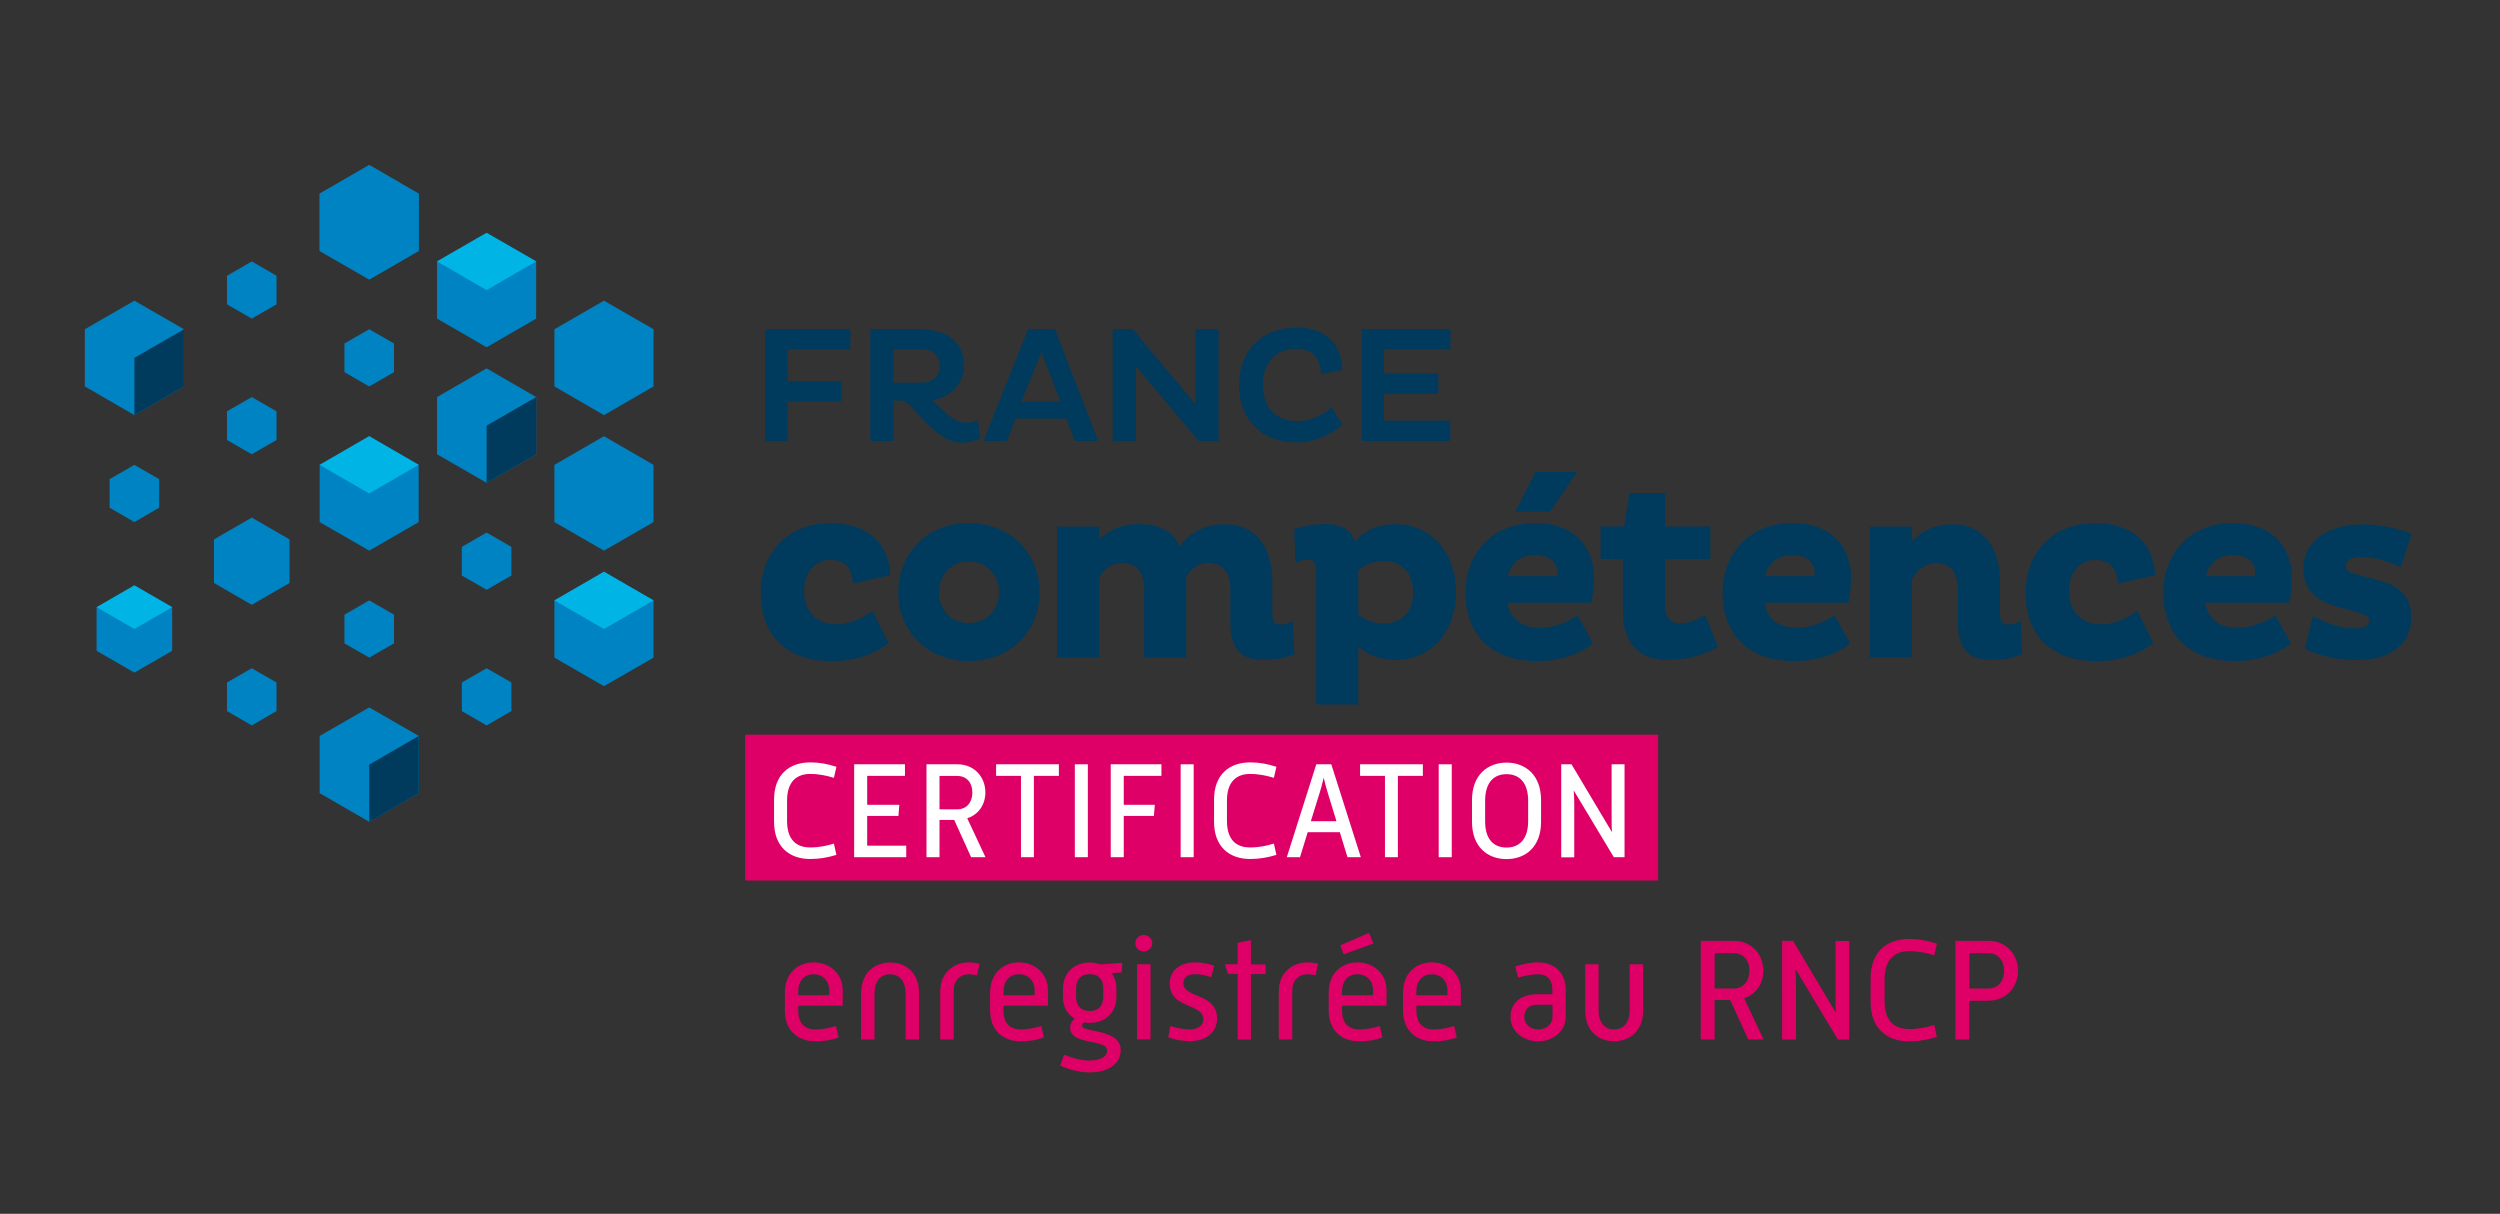 <?xml version="1.0" encoding="utf-8"?>
<!-- Generator: Adobe Illustrator 26.0.3, SVG Export Plug-In . SVG Version: 6.00 Build 0)  -->
<svg version="1.1" id="Calque_1" xmlns="http://www.w3.org/2000/svg" xmlns:xlink="http://www.w3.org/1999/xlink" x="0px" y="0px"
	 viewBox="0 0 238.13 115.62" style="enable-background:new 0 0 238.13 115.62;" xml:space="preserve">
<rect x="0" y="0" width="238.13" height="115.62" fill="#333333" stroke="none"/>
<style type="text/css">
	.st0{fill:#DF0067;}
	.st1{fill:#FFFFFF;}
	.st2{fill:#003A5D;}
	.st3{fill:#0083C2;}
	.st4{fill:#00B5E5;}
</style>
<rect x="70.98" y="69.98" class="st0" width="86.96" height="13.89"/>
<g>
	<g>
		<path class="st0" d="M74.76,94.59c0-1.9,1.24-2.92,2.75-2.92c1.53,0,2.76,1.08,2.76,2.65v1.47h-4.24v0.42
			c0,1.28,0.62,1.85,1.67,1.85c0.67,0,1.29-0.14,1.93-0.33l0.25,1.1c-0.74,0.24-1.39,0.36-2.18,0.36c-1.72,0-2.94-1.03-2.94-2.97
			V94.59z M78.99,94.8v-0.47c0-0.9-0.6-1.53-1.49-1.53c-0.86,0-1.47,0.58-1.47,1.69v0.31H78.99z"/>
		<path class="st0" d="M82.03,94.58c0-1.89,1.26-2.9,2.76-2.9c1.53,0,2.75,1.01,2.75,2.9v4.43h-1.28v-4.36
			c0-1.24-0.61-1.85-1.47-1.85c-0.87,0-1.49,0.61-1.49,1.85v4.36h-1.28V94.58z"/>
		<path class="st0" d="M89.57,94.34c0-1.61,1.21-2.67,2.72-2.67c0.33,0,0.76,0.07,1.01,0.13l-0.24,1.1c-0.17-0.04-0.51-0.1-0.76-0.1
			c-0.87,0-1.46,0.62-1.46,1.54v4.67h-1.28V94.34z"/>
		<path class="st0" d="M94.31,94.59c0-1.9,1.24-2.92,2.75-2.92c1.53,0,2.76,1.08,2.76,2.65v1.47h-4.24v0.42
			c0,1.28,0.62,1.85,1.67,1.85c0.67,0,1.29-0.14,1.93-0.33l0.25,1.1c-0.74,0.24-1.39,0.36-2.18,0.36c-1.72,0-2.94-1.03-2.94-2.97
			V94.59z M98.55,94.8v-0.47c0-0.9-0.6-1.53-1.49-1.53c-0.86,0-1.47,0.58-1.47,1.69v0.31H98.55z"/>
		<path class="st0" d="M103.77,101.02c1.15,0,1.69-0.43,1.69-0.94c0-1.18-3.53-0.44-3.53-2.22c0-0.32,0.18-0.62,0.43-0.83
			c-0.68-0.42-1.11-1.14-1.11-2.07v-0.81c0-1.47,1.08-2.47,2.56-2.47c0.36,0,0.69,0.07,1,0.18l2.1-0.15l-0.08,0.92l-0.96,0.06
			c0.31,0.39,0.47,0.9,0.47,1.47v0.81c0,1.47-1.05,2.46-2.53,2.46c-0.19,0-0.37-0.01-0.56-0.04c-0.11,0.1-0.18,0.19-0.18,0.31
			c0,0.69,3.68,0.25,3.68,2.32c0,1.2-1.03,2.13-2.97,2.13c-1.01,0-2.04-0.31-2.79-0.65l0.36-1.03
			C102.16,100.77,102.93,101.02,103.77,101.02z M105.09,94.95v-0.81c0-0.78-0.37-1.35-1.28-1.35c-0.92,0-1.31,0.58-1.31,1.35v0.81
			c0,0.78,0.39,1.35,1.31,1.35C104.71,96.3,105.09,95.73,105.09,94.95z"/>
		<path class="st0" d="M108.14,89.84c0-0.43,0.36-0.78,0.81-0.78c0.43,0,0.81,0.35,0.81,0.78c0,0.43-0.37,0.79-0.81,0.79
			C108.5,90.63,108.14,90.28,108.14,89.84z M108.31,91.85h1.28v7.15h-1.28V91.85z"/>
		<path class="st0" d="M111.49,97.73c0.62,0.19,1.22,0.33,1.85,0.33c0.78,0,1.29-0.4,1.29-0.96c0-1.57-3.21-0.96-3.21-3.43
			c0-1.15,0.9-2,2.39-2c0.64,0,1.24,0.11,1.85,0.32l-0.29,1.08c-0.53-0.17-1.01-0.28-1.55-0.28c-0.76,0-1.1,0.37-1.1,0.87
			c0,1.46,3.21,0.86,3.21,3.4c0,1.04-0.82,2.11-2.58,2.11c-0.71,0-1.39-0.12-2.08-0.37L111.49,97.73z"/>
		<path class="st0" d="M117.89,92.77h-0.92l-0.29-0.92h1.21v-2.04l1.26-0.26v2.31h1.4v0.92h-1.4v6.24h-1.26V92.77z"/>
		<path class="st0" d="M121.82,94.34c0-1.61,1.21-2.67,2.72-2.67c0.33,0,0.76,0.07,1.01,0.13l-0.24,1.1
			c-0.17-0.04-0.51-0.1-0.76-0.1c-0.87,0-1.46,0.62-1.46,1.54v4.67h-1.28V94.34z"/>
		<path class="st0" d="M126.56,94.59c0-1.9,1.24-2.92,2.75-2.92c1.53,0,2.76,1.08,2.76,2.65v1.47h-4.24v0.42
			c0,1.28,0.62,1.85,1.67,1.85c0.67,0,1.29-0.14,1.93-0.33l0.25,1.1c-0.74,0.24-1.39,0.36-2.18,0.36c-1.72,0-2.94-1.03-2.94-2.97
			V94.59z M127.99,90.9l-0.33-0.85l2.74-1.19l0.42,1.01L127.99,90.9z M130.79,94.8v-0.47c0-0.9-0.6-1.53-1.49-1.53
			c-0.86,0-1.47,0.58-1.47,1.69v0.31H130.79z"/>
		<path class="st0" d="M133.64,94.59c0-1.9,1.24-2.92,2.75-2.92c1.53,0,2.76,1.08,2.76,2.65v1.47h-4.24v0.42
			c0,1.28,0.62,1.85,1.67,1.85c0.67,0,1.29-0.14,1.93-0.33l0.25,1.1c-0.74,0.24-1.39,0.36-2.18,0.36c-1.72,0-2.94-1.03-2.94-2.97
			V94.59z M137.87,94.8v-0.47c0-0.9-0.6-1.53-1.49-1.53c-0.86,0-1.47,0.58-1.47,1.69v0.31H137.87z"/>
		<path class="st0" d="M146.47,94.7h1.4v-0.39c0-0.97-0.47-1.51-1.37-1.51c-0.63,0-1.29,0.14-1.89,0.32l-0.28-1.06
			c0.69-0.22,1.43-0.39,2.17-0.39c1.6,0,2.64,1,2.64,2.64v2.56c0,1.3-1.18,2.32-2.61,2.32c-1.51,0-2.65-1.01-2.65-2.32
			C143.88,95.47,144.93,94.7,146.47,94.7z M146.53,98.06c0.81,0,1.35-0.56,1.35-1.19V95.7h-1.4c-0.92,0-1.29,0.51-1.29,1.15
			C145.18,97.48,145.68,98.06,146.53,98.06z"/>
		<path class="st0" d="M150.99,91.85h1.28v4.36c0,1.24,0.61,1.85,1.47,1.85c0.87,0,1.49-0.61,1.49-1.85v-4.36h1.28v4.43
			c0,1.89-1.25,2.9-2.76,2.9c-1.53,0-2.75-1.01-2.75-2.9V91.85z"/>
		<path class="st0" d="M162,89.62h3.14c1.72,0,2.82,1.3,2.82,2.85c0,1.22-0.69,2.25-1.83,2.61l1.85,3.93h-1.46l-1.71-3.76h-1.49
			v3.76H162V89.62z M165.11,94.16c0.96,0,1.53-0.71,1.53-1.69c0-0.99-0.57-1.68-1.53-1.68h-1.79v3.37H165.11z"/>
		<path class="st0" d="M169.75,89.62h1.04l4.08,6.85c-0.03-0.5-0.03-0.99-0.03-1.36v-5.48h1.3v9.39h-1.08l-4.05-6.75
			c0.04,0.5,0.06,1.01,0.06,1.38v5.37h-1.32V89.62z"/>
		<path class="st0" d="M184.49,98.77c-0.9,0.26-1.68,0.42-2.67,0.42c-2.08,0-3.64-1.22-3.64-3.76V93.2c0-2.54,1.56-3.76,3.64-3.76
			c0.97,0,1.75,0.15,2.67,0.44l-0.25,1.11c-0.69-0.21-1.49-0.39-2.4-0.39c-1.39,0-2.33,0.81-2.33,2.68v2.06
			c0,1.92,0.94,2.68,2.33,2.68c0.92,0,1.71-0.17,2.4-0.39L184.49,98.77z"/>
		<path class="st0" d="M186.27,89.62h3.12c1.72,0,2.83,1.3,2.83,2.85c0,1.53-1.11,2.85-2.83,2.85h-1.81v3.69h-1.32V89.62z
			 M189.38,94.16c0.96,0,1.51-0.71,1.51-1.69c0-0.99-0.56-1.68-1.51-1.68h-1.79v3.37H189.38z"/>
	</g>
</g>
<g>
	<g>
		<path class="st1" d="M79.67,81.43c-0.85,0.25-1.58,0.39-2.51,0.39c-1.96,0-3.43-1.15-3.43-3.55v-2.1c0-2.4,1.47-3.55,3.43-3.55
			c0.92,0,1.65,0.14,2.51,0.42l-0.24,1.05c-0.65-0.2-1.4-0.37-2.26-0.37c-1.31,0-2.2,0.76-2.2,2.53v1.94c0,1.81,0.89,2.53,2.2,2.53
			c0.86,0,1.61-0.16,2.26-0.37L79.67,81.43z"/>
		<path class="st1" d="M81.35,72.8h4.85v1.1h-3.6v2.76h3.06l-0.08,1.06H82.6v2.83h3.72v1.1h-4.96V72.8z"/>
		<path class="st1" d="M88.24,72.8h2.96c1.62,0,2.66,1.23,2.66,2.68c0,1.15-0.65,2.12-1.73,2.46l1.74,3.71H92.5l-1.61-3.55h-1.4
			v3.55h-1.24V72.8z M91.18,77.09c0.9,0,1.44-0.67,1.44-1.6c0-0.93-0.54-1.58-1.44-1.58h-1.69v3.18H91.18z"/>
		<path class="st1" d="M97.25,73.9h-2.37v-1.1h5.98v1.1h-2.38v7.75h-1.23V73.9z"/>
		<path class="st1" d="M102.38,72.8h1.24v8.85h-1.24V72.8z"/>
		<path class="st1" d="M105.8,72.8h4.83v1.1h-3.59v2.76H110l-0.09,1.06h-2.87v3.93h-1.24V72.8z"/>
		<path class="st1" d="M112.46,72.8h1.24v8.85h-1.24V72.8z"/>
		<path class="st1" d="M121.58,81.43c-0.85,0.25-1.59,0.39-2.51,0.39c-1.96,0-3.43-1.15-3.43-3.55v-2.1c0-2.4,1.47-3.55,3.43-3.55
			c0.92,0,1.65,0.14,2.51,0.42l-0.24,1.05c-0.66-0.2-1.4-0.37-2.27-0.37c-1.31,0-2.2,0.76-2.2,2.53v1.94c0,1.81,0.89,2.53,2.2,2.53
			c0.86,0,1.61-0.16,2.27-0.37L121.58,81.43z"/>
		<path class="st1" d="M125.38,72.8h1.43l2.81,8.85h-1.27l-0.73-2.38h-3.06l-0.73,2.38h-1.26L125.38,72.8z M127.3,78.22l-0.84-2.74
			c-0.12-0.37-0.25-0.9-0.38-1.4c-0.1,0.5-0.25,1.02-0.37,1.4l-0.85,2.74H127.3z"/>
		<path class="st1" d="M131.92,73.9h-2.37v-1.1h5.98v1.1h-2.38v7.75h-1.23V73.9z"/>
		<path class="st1" d="M137.04,72.8h1.24v8.85h-1.24V72.8z"/>
		<path class="st1" d="M140.21,76.21c0-2.38,1.48-3.57,3.29-3.57c1.81,0,3.29,1.19,3.29,3.57v2.06c0,2.4-1.48,3.56-3.29,3.56
			c-1.81,0-3.29-1.16-3.29-3.56V76.21z M143.5,80.73c1.19,0,2.06-0.76,2.06-2.53v-1.91c0-1.78-0.87-2.55-2.06-2.55
			c-1.19,0-2.04,0.77-2.04,2.55v1.91C141.45,79.97,142.3,80.73,143.5,80.73z"/>
		<path class="st1" d="M148.71,72.8h0.98l3.85,6.46c-0.03-0.47-0.03-0.93-0.03-1.28V72.8h1.23v8.85h-1.02l-3.82-6.36
			c0.04,0.47,0.05,0.96,0.05,1.3v5.07h-1.24V72.8z"/>
	</g>
</g>
<g>
	<g>
		<g>
			<g>
				<path class="st2" d="M84.63,61.26c-1.34,1.05-3.25,1.72-5.35,1.72c-4.7,0-6.82-2.79-6.82-6.54c0-3.82,2.63-6.61,6.61-6.61
					c3.7,0,5.61,2.03,5.73,4.96l-3.55,0.79c-0.1-1.38-0.64-2.24-2.15-2.24c-1.58,0-2.51,1.26-2.51,2.98c0,1.67,0.95,3.15,3.17,3.15
					c1.14,0,2.53-0.64,3.34-1.31L84.63,61.26z"/>
				<path class="st2" d="M92.27,49.82c3.91,0,6.75,2.82,6.75,6.61c0,3.75-2.84,6.54-6.75,6.54c-3.87,0-6.71-2.79-6.71-6.54
					C85.56,52.64,88.4,49.82,92.27,49.82z M92.27,59.35c1.74,0,2.89-1.31,2.89-2.91c0-1.65-1.15-2.96-2.89-2.96
					c-1.69,0-2.84,1.31-2.84,2.96C89.43,58.03,90.57,59.35,92.27,59.35z"/>
				<path class="st2" d="M104.7,50.16v1.24c0.91-0.91,2.17-1.48,3.77-1.48c1.98,0,3.25,0.69,3.89,2.12c0.88-1.24,2.34-2.1,4.3-2.1
					c3.22,0,4.53,2.46,4.53,5.51v2.91c0,0.62,0.12,1.14,0.72,1.14c0.36,0,0.81-0.14,1.22-0.33l0.17,3.17
					c-0.64,0.26-1.86,0.52-3.01,0.52c-1.96,0-3.1-0.98-3.1-3.53v-3.22c0-1.6-0.74-2.48-2.1-2.48c-1.05,0-1.77,0.64-2.1,1.34v7.66
					h-4.01V56.1c0-1.58-0.69-2.46-2.08-2.46c-1.12,0-1.84,0.67-2.2,1.38v7.61h-4.01V50.16H104.7z"/>
				<path class="st2" d="M125.37,67.13V54.45c0-0.67-0.12-1.15-0.76-1.15c-0.5,0-1.1,0.22-1.22,0.33l-0.12-3.2
					c0.1-0.07,1.46-0.52,2.96-0.52c1.41,0,2.41,0.48,2.86,1.69c0.79-0.98,2.01-1.67,3.82-1.67c3.41,0,5.78,2.7,5.78,6.49
					c0,3.75-2.36,6.44-5.78,6.44c-1.5,0-2.72-0.52-3.53-1.29v5.54H125.37z M129.38,54.34v4.18c0.6,0.52,1.5,0.88,2.39,0.88
					c1.72,0,2.84-1.14,2.84-2.96c0-1.84-1.1-3.01-2.84-3.01C130.84,53.43,129.88,53.83,129.38,54.34z"/>
				<path class="st2" d="M151.74,61.28c-1.29,1.05-3.17,1.69-5.3,1.69c-4.7,0-6.85-2.84-6.85-6.54c0-3.75,2.62-6.61,6.63-6.61
					c3.79,0,5.61,2.34,5.61,5.2c0,0.79-0.12,1.93-0.26,2.39h-7.99c0.24,1.46,1.26,2.39,3.1,2.39c1.34,0,2.79-0.62,3.58-1.19
					L151.74,61.28z M148.35,54.6c0-1-0.67-1.72-2.15-1.72c-1.48,0-2.36,0.91-2.55,2h4.7V54.6z M147.66,48.73h-3.32l1.93-3.77h3.94
					L147.66,48.73z"/>
				<path class="st2" d="M158.59,46.98v3.17h4.32v3.1h-4.32v4.34c0,1.26,0.52,1.79,1.48,1.79c0.86,0,1.76-0.43,2.34-0.83l1.22,3.05
					c-1.24,0.76-2.89,1.26-4.85,1.26c-2.6,0-4.2-1.57-4.2-4.58v-5.03h-2.12v-3.1h2.24l0.5-3.17H158.59z"/>
				<path class="st2" d="M176.23,61.28c-1.29,1.05-3.17,1.69-5.3,1.69c-4.7,0-6.85-2.84-6.85-6.54c0-3.75,2.62-6.61,6.63-6.61
					c3.79,0,5.61,2.34,5.61,5.2c0,0.79-0.12,1.93-0.26,2.39h-7.99c0.24,1.46,1.26,2.39,3.1,2.39c1.34,0,2.79-0.62,3.58-1.19
					L176.23,61.28z M172.84,54.6c0-1-0.67-1.72-2.15-1.72c-1.48,0-2.36,0.91-2.55,2h4.7V54.6z"/>
				<path class="st2" d="M182.13,50.16v1.38c0.91-0.95,2.2-1.6,3.79-1.6c3.22,0,4.58,2.46,4.58,5.51v2.91
					c0,0.62,0.14,1.14,0.76,1.14c0.38,0,0.81-0.14,1.22-0.33l0.12,3.17c-0.67,0.29-1.74,0.52-2.96,0.52c-2,0-3.15-0.98-3.15-3.53
					v-3.22c0-1.6-0.74-2.48-2.1-2.48c-1.12,0-1.91,0.83-2.27,1.55v7.44h-4.01V50.16H182.13z"/>
				<path class="st2" d="M205.11,61.26c-1.34,1.05-3.25,1.72-5.35,1.72c-4.7,0-6.82-2.79-6.82-6.54c0-3.82,2.63-6.61,6.61-6.61
					c3.7,0,5.61,2.03,5.73,4.96l-3.55,0.79c-0.1-1.38-0.64-2.24-2.15-2.24c-1.58,0-2.51,1.26-2.51,2.98c0,1.67,0.95,3.15,3.17,3.15
					c1.14,0,2.53-0.64,3.34-1.31L205.11,61.26z"/>
				<path class="st2" d="M218.21,61.28c-1.29,1.05-3.17,1.69-5.3,1.69c-4.7,0-6.85-2.84-6.85-6.54c0-3.75,2.62-6.61,6.63-6.61
					c3.79,0,5.61,2.34,5.61,5.2c0,0.79-0.12,1.93-0.26,2.39h-7.99c0.24,1.46,1.26,2.39,3.1,2.39c1.34,0,2.79-0.62,3.58-1.19
					L218.21,61.28z M214.83,54.6c0-1-0.67-1.72-2.15-1.72c-1.48,0-2.36,0.91-2.55,2h4.7V54.6z"/>
				<path class="st2" d="M228.67,54.05c-1.17-0.62-2.55-1-3.72-1c-0.81,0-1.5,0.24-1.5,0.84c0,0.48,0.31,0.64,1.03,0.83l2.22,0.6
					c2.27,0.62,2.98,1.84,2.98,3.53c0,2.41-1.91,4.03-5.2,4.03c-2.2,0-3.96-0.6-4.92-1.07l0.74-3.13c1.14,0.6,2.62,1.17,3.89,1.17
					c0.93,0,1.48-0.19,1.48-0.74c0-0.41-0.48-0.62-1.26-0.83l-1.98-0.55c-2.03-0.6-3.03-1.72-3.03-3.6c0-2.48,2.17-4.18,5.66-4.18
					c1.65,0,3.67,0.45,4.65,0.91L228.67,54.05z"/>
			</g>
			<g>
				<path class="st2" d="M75,38.26V42h-2.1V31.36h8.1v1.92H75v3.05h5.16v1.92H75z"/>
				<path class="st2" d="M82.89,31.36h4.68c2.1,0,4.24,0.84,4.24,3.46c0,1.77-1.3,3.03-3,3.3c1,0.97,2.03,2.14,3.14,2.14
					c0.36,0,0.84-0.09,1.19-0.25l0.22,1.74c-0.44,0.22-1.06,0.41-1.75,0.41c-2.38,0-4.13-3-5.46-3.99h-1.06V42h-2.19V31.36z
					 M85.08,33.27v3.18h2.72c1,0,1.72-0.59,1.72-1.58c0-1.05-0.72-1.6-1.72-1.6H85.08z"/>
				<path class="st2" d="M97.92,31.36h2.57L104.6,42h-2.22l-0.81-2.13h-4.83L95.9,42h-2.22L97.92,31.36z M97.29,38.24h3.72
					l-1.81-4.71L97.29,38.24z"/>
				<path class="st2" d="M108.18,34.85V42h-2.19V31.36h1.91l5.98,7.16v-7.16h2.19V42h-1.91L108.18,34.85z"/>
				<path class="st2" d="M127.86,40.43c-0.95,0.91-2.6,1.72-4.36,1.72c-3.14,0-5.48-2.03-5.48-5.46c0-3.46,2.33-5.49,5.48-5.49
					c2.74,0,4.29,1.53,4.35,4.02l-2.02,0.42c-0.03-1.49-0.78-2.41-2.36-2.41c-1.88,0-3.18,1.25-3.18,3.46c0,2.17,1.3,3.43,3.25,3.43
					c1.31,0,2.5-0.61,3.29-1.33L127.86,40.43z"/>
				<path class="st2" d="M129.73,42V31.36h8.42v1.92h-6.32v2.3H137v1.92h-5.18v2.57h6.32V42H129.73z"/>
			</g>
		</g>
		<g>
			<g>
				<polygon class="st3" points="39.88,23.9 39.88,18.45 35.17,15.72 30.45,18.45 30.45,23.9 35.17,26.62 				"/>
				<polygon class="st3" points="37.53,35.45 37.53,32.72 35.17,31.36 32.81,32.72 32.81,35.45 35.17,36.81 				"/>
				<polygon class="st3" points="39.88,49.73 39.88,44.28 35.17,41.55 30.45,44.28 30.45,49.73 35.17,52.45 				"/>
				<polygon class="st3" points="37.53,61.28 37.53,58.55 35.17,57.19 32.81,58.55 32.81,61.28 35.17,62.64 				"/>
				<polygon class="st3" points="30.45,18.45 30.45,23.9 35.17,26.62 39.88,23.9 39.88,18.45 35.17,15.72 				"/>
				<polygon class="st3" points="30.45,70.1 30.45,75.55 35.17,78.28 39.88,75.55 39.88,70.1 35.17,67.38 				"/>
				<polygon class="st3" points="52.81,31.36 52.81,36.81 57.53,39.54 62.25,36.81 62.25,31.36 57.53,28.64 				"/>
				<polygon class="st3" points="52.81,44.28 52.81,49.73 57.53,52.45 62.25,49.73 62.25,44.28 57.53,41.55 				"/>
				<polygon class="st3" points="10.44,45.64 10.44,48.36 12.8,49.73 15.16,48.36 15.16,45.64 12.8,44.28 				"/>
				<polygon class="st3" points="8.08,31.36 8.08,36.81 12.8,39.54 17.52,36.81 17.52,31.36 12.8,28.64 				"/>
				<polygon class="st3" points="52.81,57.19 52.81,62.64 57.53,65.36 62.25,62.64 62.25,57.19 57.53,54.46 				"/>
				<polygon class="st3" points="9.2,57.84 9.2,61.99 12.8,64.07 16.4,61.99 16.4,57.84 12.8,55.76 				"/>
				<polygon class="st3" points="41.63,24.9 41.63,30.35 46.35,33.08 51.07,30.35 51.07,24.9 46.35,22.18 				"/>
				<polygon class="st3" points="21.62,26.27 21.62,28.99 23.98,30.35 26.34,28.99 26.34,26.27 23.98,24.9 				"/>
				<polygon class="st3" points="21.62,39.18 21.62,41.91 23.98,43.27 26.34,41.91 26.34,39.18 23.98,37.82 				"/>
				<polygon class="st3" points="20.38,51.38 20.38,55.53 23.98,57.61 27.58,55.53 27.58,51.38 23.98,49.3 				"/>
				<polygon class="st3" points="41.63,37.82 41.63,43.27 46.35,45.99 51.07,43.27 51.07,37.82 46.35,35.09 				"/>
				<polygon class="st3" points="43.99,52.09 43.99,54.82 46.35,56.18 48.71,54.82 48.71,52.09 46.35,50.73 				"/>
				<polygon class="st3" points="43.99,65.01 43.99,67.73 46.35,69.1 48.71,67.73 48.71,65.01 46.35,63.65 				"/>
				<polygon class="st3" points="21.62,65.01 21.62,67.73 23.98,69.1 26.34,67.73 26.34,65.01 23.98,63.65 				"/>
			</g>
			<g>
				<polygon class="st2" points="46.35,45.99 46.35,40.54 51.07,37.82 51.07,43.27 				"/>
				<polygon class="st2" points="35.17,78.28 35.17,72.83 39.88,70.1 39.88,75.55 				"/>
				<polygon class="st2" points="12.8,39.54 12.8,34.09 17.52,31.36 17.52,36.81 				"/>
			</g>
			<g>
				<polygon class="st4" points="9.2,57.84 12.8,59.91 16.4,57.84 12.8,55.76 				"/>
				<polygon class="st4" points="52.81,57.19 57.53,59.91 62.25,57.19 57.53,54.46 				"/>
				<polygon class="st4" points="30.45,44.28 35.16,47 39.88,44.28 35.16,41.55 				"/>
				<polygon class="st4" points="41.63,24.9 46.35,27.63 51.07,24.9 46.35,22.18 				"/>
			</g>
		</g>
	</g>
</g>
</svg>
